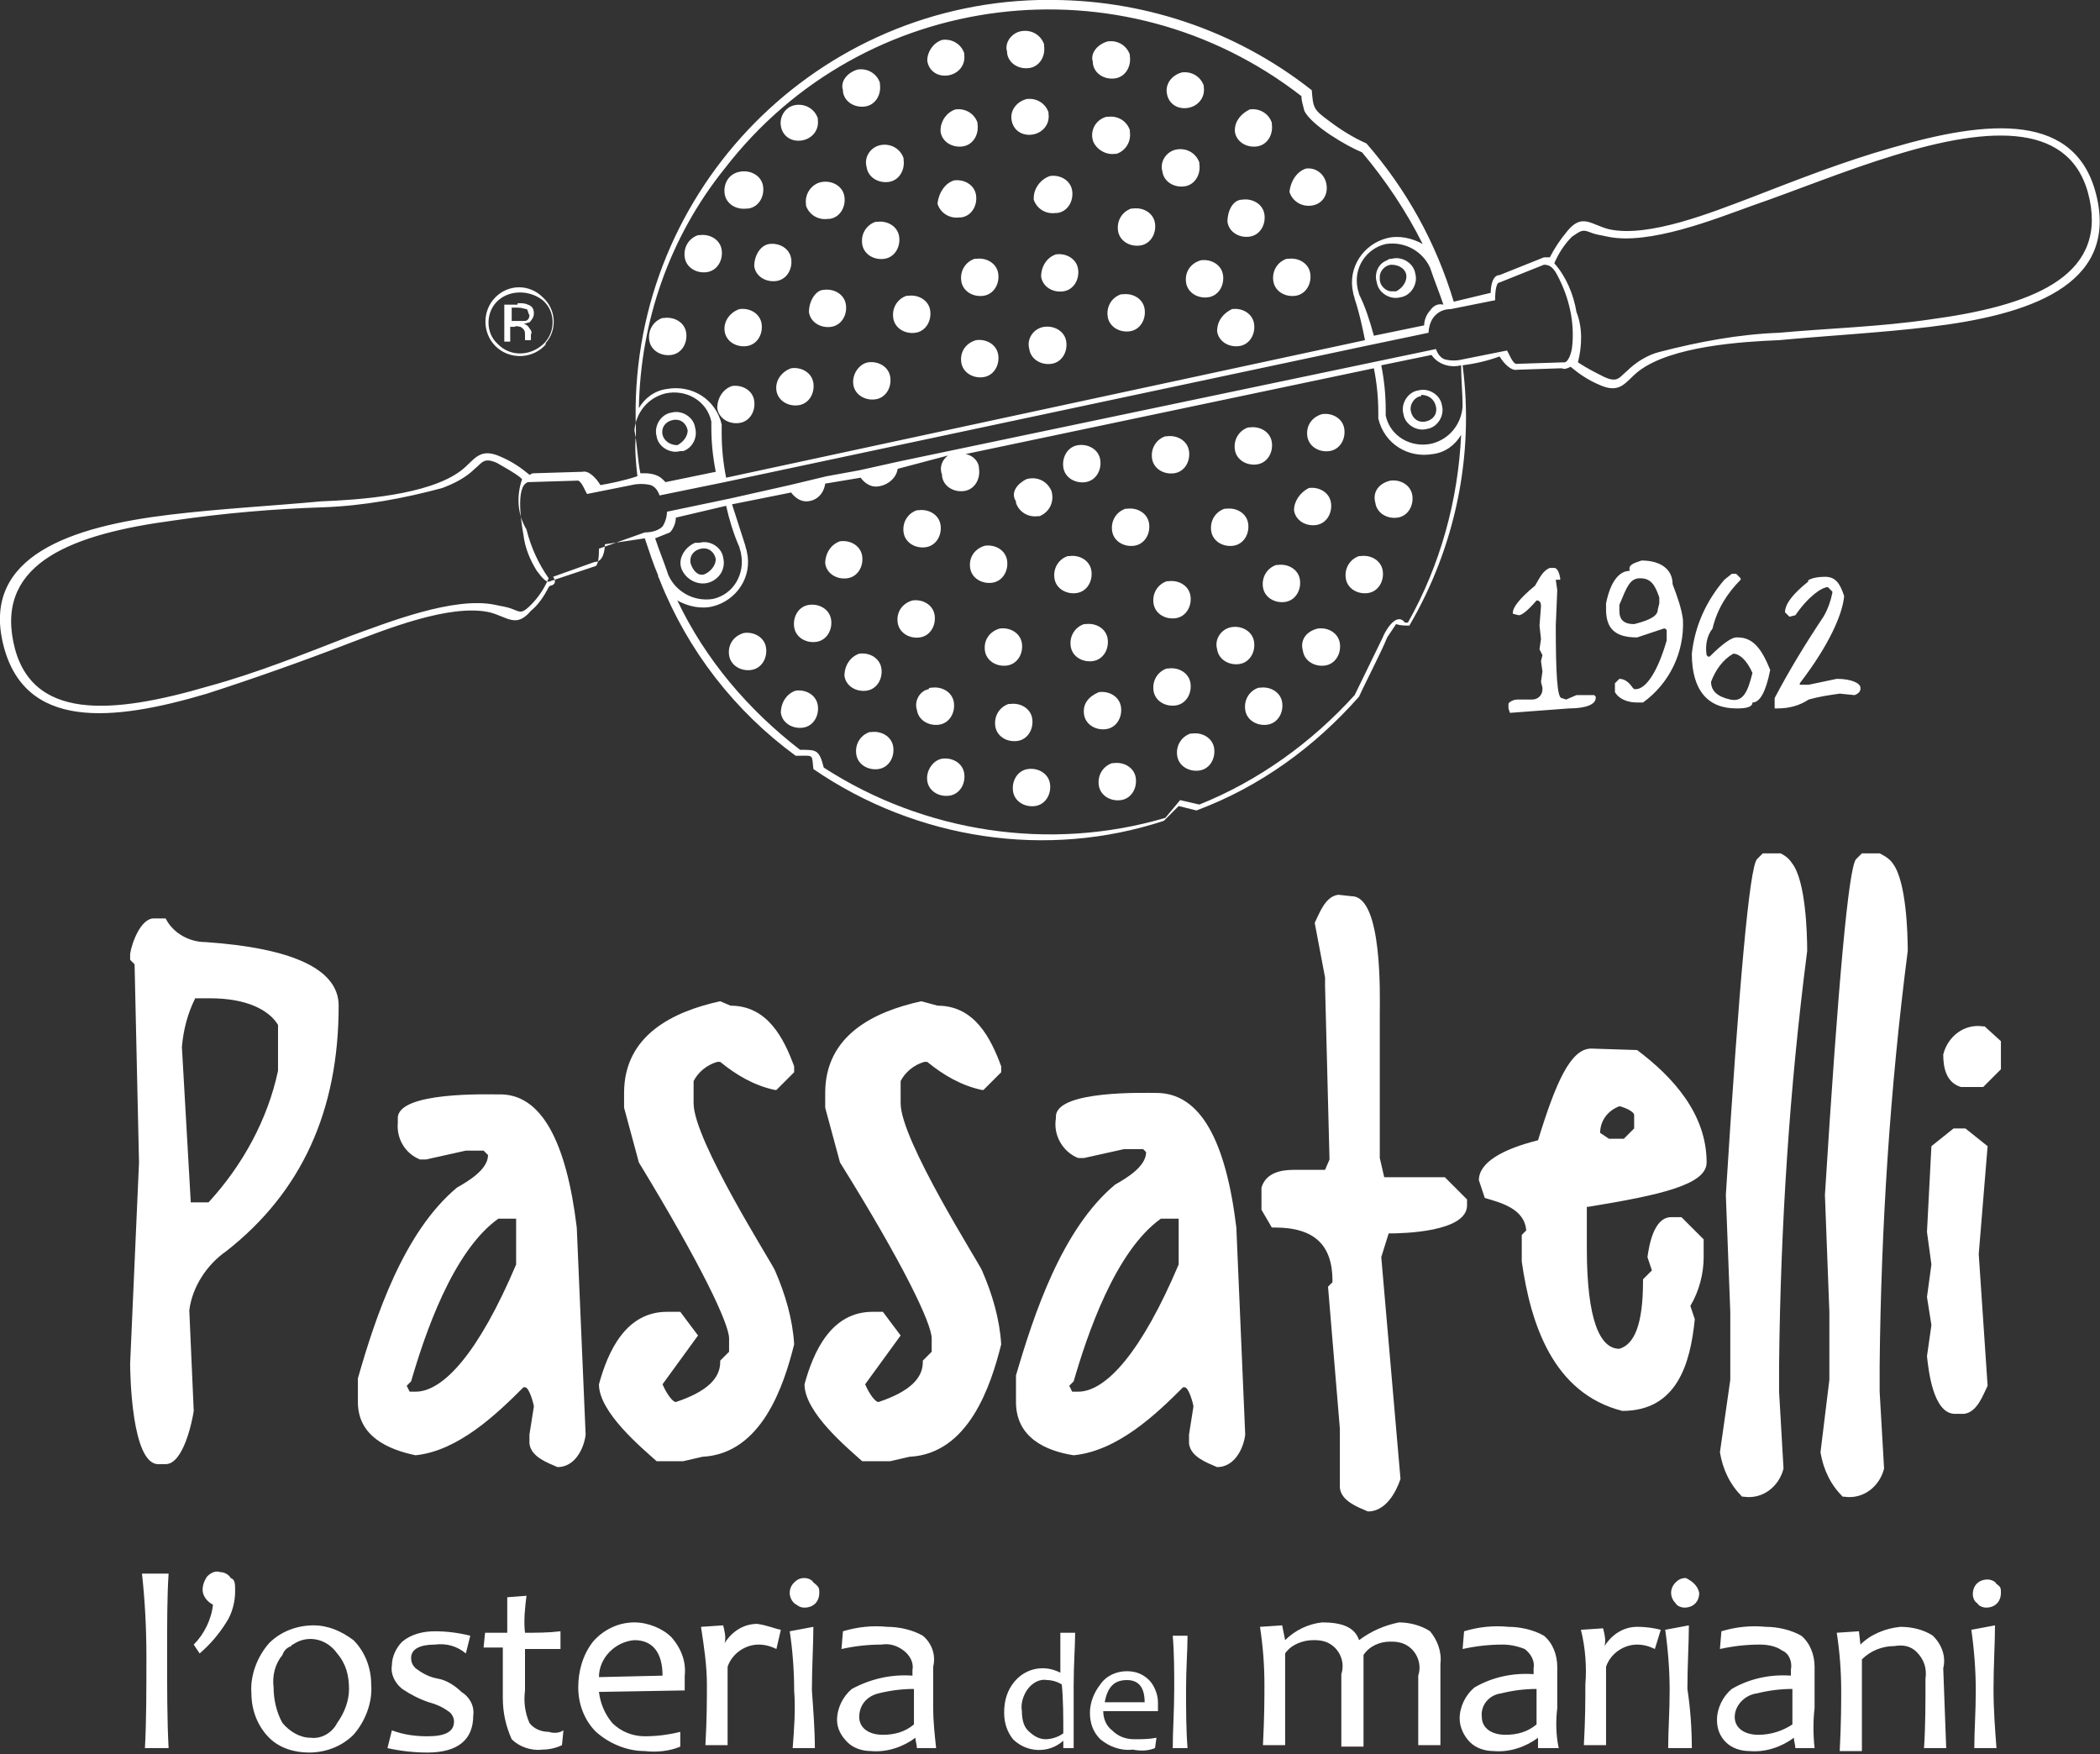 <?xml version="1.0" encoding="utf-8"?>
<!-- Generator: Adobe Illustrator 27.0.0, SVG Export Plug-In . SVG Version: 6.00 Build 0)  -->
<svg version="1.1" id="Group_2116" xmlns="http://www.w3.org/2000/svg" xmlns:xlink="http://www.w3.org/1999/xlink" x="0px" y="0px"
	 viewBox="0 0 142 118.6" style="enable-background:new 0 0 142 118.6;" xml:space="preserve">
<rect x="0" y="0" width="142" height="118.6" fill="#333333" stroke="none"/>
<style type="text/css">
	.st0{fill-rule:evenodd;clip-rule:evenodd;fill:#FFFFFF;}
</style>
<g>
	<g id="Group_2115" transform="translate(0 0)">
		<path id="Path_22945" class="st0" d="M39,83L39.6,97c-0.1,0.9-0.7,2.2-1.9,2.2c-0.7-0.3-1.8-0.7-1.9-1.6V97l0.3-1.9
			c0-0.1-0.3-1.3-0.6-1.3h-0.1c-1.8,1.8-4.4,4.3-7.3,4.6c-1.9-0.4-3.9-1.3-3.9-3.6v-1.6c1.2-4.2,3.1-9.9,6.7-12.9
			c0.7-0.4,2.1-1.2,2.1-2.2l-0.3-0.3h-1.2l-2.7,0.6h-0.4c-1-0.4-1.6-1.4-1.5-2.5v-0.3c0-1.8,6.1-1.6,6.8-1.6
			C36.6,73.9,38.3,77.2,39,83 M27.7,94.1h0.4c1.9,0,4.3-2.7,6.8-8.6v-3.1h-1.2c-3.1,2.2-5,7.9-5.9,11l-0.3,0.3L27.7,94.1z M49.4,68
			c2.5,0,3.6,2.2,4.3,4.1v0.4l-1.2,1.2h-0.1c-1.4-0.3-2.6-1-3.7-1.9h-0.2c-0.7,0.2-1.3,0.7-1.6,1.3v1.5c0,2.5,5.3,10.8,5.5,11.3
			c0.7,1.6,1.2,3.3,1.3,5c-0.7,2.8-2.2,7.4-6.2,7.6l-1.3,0.3h-1.8c-1-0.9-3.9-3.3-3.9-5.2c0.6-2.2,1.8-4.9,4.6-4.9H46l1.2,1.6
			l-2.4,3.3c0.3,0.7,0.7,1.2,0.9,1.2c2.1-0.7,3-1.6,3-2.7V92l0.6-0.6v-0.9c0-1-1.9-5-6.1-11.9l-1-3.7v-1c0-3.9,3.3-5.5,6.5-6.2
			L49.4,68z M63.4,68c2.5,0,3.6,2.2,4.3,4.1v0.4l-1.2,1.2h-0.1c-1.4-0.3-2.6-1-3.7-1.9h-0.2c-0.7,0.2-1.3,0.7-1.6,1.3v1.5
			c0,2.5,5.3,10.8,5.5,11.3c0.7,1.6,1.2,3.3,1.3,5c-0.7,2.8-2.2,7.4-6.2,7.6l-1.3,0.3h-1.9c-1-0.9-3.9-3.3-3.9-5.2
			c0.6-2.2,1.8-4.9,4.6-4.9h0.7l1.2,1.6l-2.4,3.3c0.3,0.7,0.7,1.2,0.9,1.2c2.1-0.7,3-1.6,3-2.7V92l0.6-0.6v-0.9c0-1-1.9-5-6.2-11.9
			l-1-3.7v-1c0-3.9,3.3-5.5,6.5-6.2L63.4,68z M83.6,83L84.2,97c-0.1,0.9-0.7,2.2-1.9,2.2c-0.7-0.3-1.8-0.7-1.9-1.6V97l0.3-1.9
			c0-0.1-0.3-1.3-0.6-1.3h-0.1c-1.8,1.8-4.4,4.3-7.4,4.6c-1.9-0.3-3.9-1.2-3.9-3.6V93c1.2-4.1,3.1-9.9,6.7-12.9
			c0.7-0.4,2.1-1.2,2.1-2.2l-0.2-0.2H76l-2.7,0.6h-0.4c-1-0.4-1.7-1.5-1.5-2.7v-0.1c0-1.8,6.1-1.6,6.8-1.6
			C81.2,73.9,82.9,77.2,83.6,83 M72.5,94.1h0.4c1.9,0,4.3-2.7,6.8-8.6v-3.1h-1.2c-3.1,2.2-5,7.9-5.9,11l-0.3,0.3L72.5,94.1z
			 M91.4,60.6c2.1,0,1.9,6.8,1.9,7.9v9.8l0.3,1.3h4.1l1.5,1.5v0.4c0,1.8-4.3,1.9-5.3,1.9L93.4,85l1.3,15c-0.3,0.9-1,2.2-2.2,2.2
			c-0.7-0.3-1.8-0.7-1.9-1.6v-4L89.8,87l0.3-0.3v-0.1c0-2.4-1.2-3.6-3.9-3.6H86l-0.7-1.2v-1.5c0.3-1,1.3-1.2,2.2-1.2h2.1l0.3-0.7
			l-0.3-11.7v-0.6l-0.7-3.7c0.3-0.6,0.7-1.8,1.6-1.9L91.4,60.6z M110.7,71c2.4,1.8,4.7,4.3,4.7,7.6c0,1.5-3.1,2.2-8,3h-0.1v2.8
			c0,4.9,0.9,6.8,2.2,6.8c1-0.3,1.6-1.6,1.6-4.6v-0.1l0.6-0.6l-0.3-0.9c0.1-0.7,0.4-2.7,1.6-2.7h0.7l1.5,1.5v1.2
			c0,1.1-0.3,2.3-0.9,3.3l0.3,0.9c-0.3,3-1.2,6.2-4.9,6.2c-4.7-1.2-6.2-5.9-6.8-10.1v-1.8l0.3-0.3c-0.1-1.5-1.8-1.9-2.8-2.2
			l-0.4-1.2c0-1.2,1.6-2.1,4-2.7c1.2-3.9,2.2-6.2,3.6-6.2L110.7,71z M108.8,77h1l0.7-0.7v-0.9c0-0.3-0.9-0.6-1-0.6
			c-0.8,0.3-1.3,1-1.3,1.8L108.8,77z M121.2,58.4c0.9,1.2,1,4.7,1,5.9c-1.2,9.3-1.8,18.6-1.9,28v1.8l0.3,5.2
			c-0.3,1.2-1.4,2.1-2.7,1.9h-0.1c-0.8-0.8-1.3-1.8-1.5-3l0.7-4.9v-4.6l-0.3-7.9c0.9-14.4,1.6-22.1,2.1-22.7l0.4-0.4h1.2
			C120.8,57.9,121,58.1,121.2,58.4 M128,58.4c0.9,1.2,1,4.7,1,5.9c-1.2,9.3-1.8,18.6-1.9,28v1.8l0.3,5.2c-0.3,1.2-1.4,2.1-2.7,1.9
			h-0.1c-0.8-0.8-1.3-1.8-1.5-3l0.6-4.9v-4.6l-0.3-7.9c0.9-14.4,1.6-22.1,2.1-22.7l0.4-0.4h1.2C127.5,57.9,127.8,58.1,128,58.4
			 M135.3,70.4v1.9l-1.2,1.2h-1.5c-1-0.3-1.2-1.3-1.2-2.2c0.3-1.2,1.4-2.1,2.7-1.9h0.1L135.3,70.4z M132.9,76.3l1.5,1.2l-0.6,7.3
			l0.6,8.9c-0.3,0.6-0.7,1.8-1.6,1.9h-0.6c-1.5,0-1.8-3-1.9-3.9l0.3-2.1l-0.3-1.9l0.3-2.2l-0.3-2.2l0.3-5.8l1.5-1.2L132.9,76.3z
			 M11.4,118.2H9.8c0.1-1.8,0.1-4,0.1-6.2c0-1.9-0.1-3.8-0.3-5.6h1.8c-0.1,1.5-0.1,3.4-0.1,5.6S11.3,116.3,11.4,118.2 M15.9,107.6
			c0,0.7-0.2,1.5-0.6,2.1c-0.5,0.8-1.1,1.5-1.8,2.1l-0.4-0.6c0.7-0.7,1.2-1.7,1.3-2.7c-0.4-0.2-0.7-0.6-0.7-1c0-0.3,0.1-0.6,0.3-0.9
			c0.3-0.3,0.6-0.4,0.9-0.3c0.3,0,0.6,0.2,0.7,0.4C15.9,106.8,15.9,107.1,15.9,107.6 M25.1,113.9c0.1,1.2-0.4,2.5-1.2,3.4
			c-0.8,0.8-1.9,1.2-3,1.2c-1,0-2-0.3-2.7-1c-0.8-0.8-1.2-1.9-1.2-3c-0.1-1.2,0.4-2.5,1.2-3.4c0.8-0.8,1.9-1.2,3-1.2
			c1,0,1.9,0.4,2.7,1C24.7,111.7,25.1,112.8,25.1,113.9 M23.6,114.2c0-0.9-0.2-1.7-0.8-2.4c-0.7-1-2-1.3-3-0.6c0,0-0.1,0-0.1,0.1
			c-0.3,0.1-0.5,0.3-0.6,0.6c-0.5,0.6-0.7,1.4-0.6,2.2c0,0.8,0.2,1.7,0.6,2.4c0.5,0.6,1.2,1,1.9,1c0.8,0.1,1.5-0.4,1.8-1
			C23.3,115.8,23.6,115,23.6,114.2 M32,116c0,1.6-1,2.5-3.1,2.5c-0.9,0-1.8-0.1-2.7-0.3l0.3-1.2c0.8,0.3,1.6,0.4,2.4,0.4
			c1.2,0,1.8-0.3,1.8-1c0-0.3-0.2-0.6-0.4-0.7c-0.4-0.3-0.9-0.5-1.3-0.6c-0.6-0.2-1.2-0.5-1.8-0.9c-0.5-0.4-0.8-1-0.7-1.6
			c0-0.6,0.3-1.2,0.7-1.6c0.6-0.5,1.4-0.7,2.2-0.7c0.8,0,1.6,0.1,2.4,0.3l-0.3,1.2c-0.6-0.5-1.3-0.7-2.1-0.6c-1,0-1.6,0.3-1.6,0.9
			c0,0.3,0.1,0.5,0.3,0.7c0.4,0.3,0.9,0.6,1.5,0.7c0.6,0.1,1.2,0.5,1.6,0.9C31.7,114.7,32.1,115.3,32,116 M38.1,117l-0.1,1
			c-0.4,0.2-0.9,0.3-1.3,0.3c-0.8,0.1-1.6-0.2-2.1-0.7c-0.4-0.9-0.6-1.8-0.6-2.8v-3.4h-1.3l0.1-1h1.5V108l1.3-0.1
			c-0.1,0.8-0.2,1.7-0.1,2.5c0.8,0,1.6,0,2.4-0.1v1.2h-2.4v2.8c-0.1,0.8,0,1.5,0.3,2.2c0.3,0.4,0.8,0.6,1.3,0.6
			C37.4,117.2,37.8,117.2,38.1,117 M46.3,113.3v1l-5.8,0.1c0.1,0.8,0.4,1.5,0.9,2.1c0.6,0.6,1.4,0.9,2.2,0.9c0.8,0,1.6-0.1,2.4-0.3
			v1c-0.7,0.3-1.6,0.4-2.4,0.3c-1.2,0-2.4-0.5-3.3-1.3c-0.8-0.8-1.2-1.9-1.2-3c0-1.1,0.3-2.2,1-3.1c0.7-0.8,1.7-1.3,2.8-1.3
			c0.9,0,1.9,0.4,2.5,1C46.1,111.5,46.4,112.4,46.3,113.3 M44.8,113.3c0-1.6-0.7-2.4-1.9-2.4c-1.3,0.1-2.4,1.2-2.4,2.5L44.8,113.3z
			 M52.8,110.2l-0.3,1.3c-0.4-0.2-0.8-0.3-1.2-0.3c-0.9,0-1.8,0.6-2.1,1.5v5.3h-1.5c0.1-1.8,0.1-3.1,0.1-4.1c0-1.3-0.2-2.6-0.4-3.9
			l1.5-0.1c0.1,0.4,0.2,0.8,0.1,1.2c0.5-0.8,1.3-1.3,2.2-1.3C51.9,109.9,52.3,110.1,52.8,110.2 M55.1,118.2h-1.5
			c0.1-1.3,0.2-2.6,0.1-3.9c0-1.3-0.1-2.7-0.3-4l1.6-0.3c0,1.2-0.1,2.7-0.1,4.3C55,115.7,55.1,117,55.1,118.2 M55.4,107.7
			c0,0.6-0.4,1-1,1c0,0,0,0,0,0c-0.3,0-0.4-0.1-0.7-0.3c-0.4-0.4-0.4-1,0-1.4c0.2-0.2,0.4-0.3,0.7-0.3c0.2,0,0.5,0.1,0.6,0.3
			C55.4,107.3,55.4,107.4,55.4,107.7 M63.3,118.2H62c0-0.2-0.1-0.5-0.1-0.7c-0.8,0.6-1.9,1-3,0.9c-0.6,0-1.2-0.2-1.6-0.6
			c-0.4-0.4-0.7-0.9-0.7-1.5c0-0.8,0.4-1.6,1-2.1c1.3-0.7,2.7-1,4.1-0.9v-0.4c0.1-0.5-0.2-1-0.6-1.3c-0.4-0.3-0.9-0.5-1.5-0.4
			c-0.9,0-1.8,0.1-2.7,0.3l0.1-1.2c1-0.3,2-0.4,3-0.3c0.8,0,1.7,0.2,2.4,0.6c0.6,0.5,0.9,1.3,0.7,2.1v2.8
			C63.1,116.3,63.2,117.3,63.3,118.2 M61.8,116.6v-2.4c-0.8,0-1.6,0.1-2.4,0.3c-0.8,0.2-1.3,0.8-1.3,1.6c0,0.7,0.6,1.2,1.6,1.2
			C60.5,117.3,61.2,117.1,61.8,116.6 M72.6,118.2h-0.7v-0.5c-1,0.9-2.5,0.8-3.4-0.1c-0.4-0.5-0.6-1.1-0.6-1.8c0-0.8,0.2-1.5,0.7-2.1
			c0.5-0.6,1.2-0.9,1.9-0.9c0.4,0,0.8,0.1,1.2,0.3v-2.7h1c0,0.9-0.1,2.1-0.1,3.6V118.2z M71.9,117.2c0-1.1,0-2.2-0.1-3.3
			c-0.3-0.2-0.7-0.3-1-0.3c-0.5-0.1-1,0.2-1.3,0.6c-0.3,0.4-0.5,1-0.4,1.5c0,0.5,0.1,1,0.4,1.3c0.3,0.3,0.7,0.6,1.2,0.6
			C71,117.6,71.5,117.5,71.9,117.2 M78.3,115.1v0.6h-3.7c0,0.5,0.2,1,0.6,1.3c0.4,0.4,0.9,0.6,1.5,0.6c0.5,0,1,0,1.5-0.1l-0.1,0.7
			c-0.5,0.2-1,0.2-1.5,0.1c-0.8,0.1-1.6-0.2-2.2-0.7c-0.5-0.5-0.7-1.1-0.7-1.8c0-0.7,0.3-1.4,0.7-1.9c0.4-0.6,1.1-0.9,1.8-0.9
			c0.6,0,1.1,0.2,1.5,0.6C78,113.9,78.3,114.5,78.3,115.1 M77.4,115.1c0-1-0.4-1.5-1.2-1.5s-1.3,0.4-1.5,1.5L77.4,115.1z
			 M80.3,118.2h-1c0-1.2,0.1-2.5,0.1-4c0-1.2,0-2.4-0.1-3.6h1c0,1-0.1,2.2-0.1,3.6C80.2,115.6,80.2,116.9,80.3,118.2 M95.9,113.3
			c0.3-0.9-0.2-1.9-1.1-2.2c-0.3-0.1-0.6-0.1-0.8-0.1c-0.7,0-1.4,0.3-1.8,0.9v6.2h-1.5v-4.9c0.3-0.9-0.2-1.9-1.1-2.2
			c-0.3-0.1-0.6-0.1-0.8-0.1c-0.7,0-1.5,0.3-1.9,0.9v6.2h-1.5c0.1-1.9,0.1-3.3,0.1-4.1c0-1.3-0.1-2.6-0.3-3.9l1.5-0.1l0.2,1
			c0.7-0.7,1.6-1.1,2.5-1.2c1.3,0,2.2,0.3,2.5,1.2c0.8-0.6,1.7-1,2.7-1.2c0.7,0,1.5,0.2,2.1,0.6c0.5,0.6,0.8,1.4,0.7,2.2v5.5h-1.5
			V113.3 M105.4,118.2H104v-0.7c-0.8,0.6-1.9,1-3,0.9c-0.6,0-1.2-0.2-1.6-0.6c-0.4-0.4-0.7-1-0.7-1.6c0-0.8,0.4-1.6,1-2.1
			c1.2-0.7,2.6-1,4-0.9v-0.4c0.1-0.5-0.2-1-0.6-1.3c-0.5-0.2-1-0.3-1.5-0.3c-0.9,0-1.8,0.1-2.7,0.3l0.1-1.2c1-0.3,2-0.4,3-0.3
			c0.8,0,1.7,0.2,2.4,0.6c0.6,0.5,0.9,1.3,0.9,2.1v2.8C105.2,116.3,105.2,117.3,105.4,118.2 M103.9,116.6v-2.4
			c-0.8,0-1.6,0.1-2.4,0.3c-0.8,0.1-1.4,0.8-1.3,1.6c0,0.7,0.6,1.2,1.6,1.2C102.6,117.3,103.3,117.1,103.9,116.6 M112.3,110.2
			l-0.4,1.3c-0.4-0.2-0.8-0.3-1.2-0.3c-0.9,0-1.8,0.6-2.1,1.5v5.3h-1.5c0.1-1.8,0.1-3.1,0.1-4.1c0.1-1.2,0-2.5-0.3-3.7l1.5-0.1
			c0.1,0.4,0.2,0.8,0.1,1.2c0.5-0.8,1.3-1.3,2.2-1.3C111.4,110,111.9,110.1,112.3,110.2 M114.4,118.2h-1.6c0-1.2,0.1-2.4,0.1-3.9
			c0-1.3-0.1-2.7-0.3-4.1l1.6-0.3c0,1.2-0.1,2.7-0.1,4.3C114.3,115.5,114.4,116.9,114.4,118.2 M114.9,107.7c0,0.6-0.4,1-1,1
			c0,0,0,0,0,0c-0.2,0-0.5-0.1-0.6-0.3c-0.4-0.4-0.4-1,0-1.4c0.2-0.2,0.4-0.3,0.7-0.3C114.4,106.9,114.8,107.2,114.9,107.7
			 M122.7,118.2h-1.3c0-0.2-0.1-0.5-0.1-0.7c-0.8,0.6-1.9,1-3,0.9c-0.6,0-1.2-0.2-1.6-0.6c-0.4-0.4-0.6-0.9-0.6-1.5
			c0-0.8,0.4-1.6,1-2.1c1.2-0.7,2.6-1,4-0.9v-0.4c0.1-0.5-0.1-1.1-0.6-1.3c-0.4-0.3-1-0.4-1.5-0.4c-0.9,0-1.8,0.1-2.7,0.3l0.1-1.2
			c1-0.3,2-0.4,3-0.3c0.8,0,1.7,0.2,2.4,0.6c0.6,0.5,0.9,1.3,0.9,2.1v2.8C122.6,116.3,122.6,117.3,122.7,118.2 M121.2,116.6v-2.4
			c-0.8,0-1.6,0.1-2.4,0.3c-0.8,0.1-1.5,0.8-1.5,1.6c0,0.7,0.6,1.2,1.6,1.2C119.8,117.3,120.6,117,121.2,116.6 M131.6,118.2h-1.5
			c0.1-1.5,0.1-3.1,0.1-4.7c0.1-0.7-0.1-1.3-0.6-1.8c-0.4-0.4-0.9-0.5-1.5-0.4c-0.8,0-1.6,0.3-2.2,0.9v6.2h-1.5
			c0.1-1.9,0.1-3.3,0.1-4.1c0-1.3-0.1-2.6-0.3-3.9l1.5-0.1l0.1,0.9c0.7-0.7,1.7-1.1,2.7-1.2c0.8,0,1.6,0.2,2.2,0.6
			c0.6,0.6,0.9,1.4,0.7,2.2L131.6,118.2L131.6,118.2z M135,118.2h-1.5c0-1.2,0.1-2.4,0.1-3.9c0-1.3-0.1-2.7-0.3-4.1l1.6-0.3
			c0,1.2-0.1,2.7-0.1,4.3C134.8,115.6,134.9,116.9,135,118.2 M135.3,107.7c0,0.6-0.4,1-1,1c0,0,0,0,0,0c-0.2,0-0.5-0.1-0.6-0.3
			c-0.2-0.1-0.3-0.4-0.3-0.6c0-0.6,0.4-1,1-1c0,0,0,0,0,0c0.2,0,0.5,0.1,0.6,0.3C135.3,107.3,135.3,107.4,135.3,107.7 M11.2,62.1
			c0.5,1,1.6,1.6,2.7,1.6c5.8,0.4,9,1.8,9,4.3c0,7.1-2.5,12.6-7.6,16.6c-1.3,0.9-2.3,2.4-2.5,4l0.3,6.8c-0.1,0.7-0.7,3.6-1.9,3.6
			h-0.5c-1.8,0-1.9-6.1-1.9-6.8l0.6-13.6L9.1,65.2l-0.3-0.3v-0.4c0.1-0.7,0.7-2.4,1.6-2.4L11.2,62.1z M12.9,81.3h1.2
			c2.3-2.5,4-5.6,4.7-8.9v-3.1c-0.6-1-2.1-1.8-4.6-1.8h-1c-0.5,1-0.8,2.1-0.9,3.3L12.9,81.3z"/>
		<path id="Path_22946" class="st0" d="M47.7,38.8c0.4-0.2,0.7-0.6,0.7-1c-0.1-0.5-0.5-0.8-1-0.7c-0.5,0.1-0.8,0.5-0.7,1
			C46.9,38.7,47.3,39,47.7,38.8 M46,30.5c-0.7,0.2-1.5-0.3-1.6-1c-0.2-0.7,0.3-1.5,1-1.6c0.7-0.2,1.5,0.3,1.6,1c0,0,0,0,0,0
			c0.2,0.7-0.2,1.4-0.8,1.6C46.1,30.5,46,30.5,46,30.5 M45.8,30.1c0.4-0.2,0.7-0.6,0.7-1c-0.1-0.5-0.5-0.8-1-0.7
			c-0.5,0.1-0.8,0.5-0.7,1l0,0C44.9,29.8,45.3,30.1,45.8,30.1 M94.1,17.5c0.7-0.2,1.5,0.3,1.6,1c0.2,0.7-0.3,1.5-1,1.6
			c-0.7,0.2-1.5-0.3-1.6-1c-0.2-0.6,0.1-1.3,0.7-1.5C93.9,17.5,94,17.5,94.1,17.5 M94.1,17.9c-0.4,0-0.8,0.4-0.8,0.8
			c0,0.1,0,0.1,0,0.2c0,0.4,0.4,0.8,0.8,0.8c0.1,0,0.1,0,0.2,0h0.1c0.4-0.2,0.7-0.6,0.7-1C95.1,18.2,94.6,17.9,94.1,17.9 M83.3,20.9
			c0.7-0.1,1.4,0.3,1.5,1c0.1,0.7-0.3,1.4-1,1.5c-0.7,0.1-1.4-0.3-1.5-1c0,0,0,0,0,0C82.3,21.7,82.7,21.2,83.3,20.9 M76.6,14.1
			c0.7-0.1,1.4,0.3,1.5,1c0.1,0.7-0.3,1.4-1,1.5c-0.7,0.1-1.4-0.3-1.5-1c0,0,0,0,0,0c-0.1-0.7,0.3-1.3,0.9-1.5
			C76.6,14.1,76.6,14.1,76.6,14.1 M69.4,6.7c0.7-0.1,1.3,0.3,1.5,0.9c0,0,0,0.1,0,0.1c0.1,0.7-0.4,1.3-1.1,1.4
			c-0.7,0.1-1.3-0.3-1.4-1C68.3,7.5,68.7,6.9,69.4,6.7 M64.5,12.2c0.7-0.1,1.4,0.3,1.5,1c0.1,0.7-0.3,1.4-1,1.5c0,0-0.1,0-0.1,0
			c-0.7,0.1-1.3-0.3-1.5-0.9c0,0,0-0.1,0-0.1C63.5,13,63.9,12.4,64.5,12.2 M71,11.9c0.7-0.1,1.4,0.3,1.5,1c0.1,0.7-0.3,1.4-1,1.5
			c0,0-0.1,0-0.1,0c-0.7,0.1-1.3-0.3-1.5-0.9c0,0,0-0.1,0-0.1C69.9,12.7,70.4,12.1,71,11.9 M74.9,7.9c0.7-0.1,1.3,0.3,1.5,0.9
			c0,0,0,0.1,0,0.1c0.1,0.7-0.3,1.3-0.9,1.5c0,0-0.1,0-0.1,0c-0.6,0.1-1.3-0.3-1.5-0.9c-0.2-0.7,0.2-1.4,0.9-1.6
			C74.8,7.9,74.8,7.9,74.9,7.9L74.9,7.9 M79.6,10.1c0.7-0.1,1.3,0.3,1.5,0.9c0,0,0,0.1,0,0.1c0.1,0.7-0.3,1.4-1,1.5
			c-0.7,0.1-1.4-0.3-1.5-1C78.4,10.9,78.9,10.2,79.6,10.1C79.6,10.1,79.6,10.1,79.6,10.1 M84,13.5c0.7-0.1,1.4,0.3,1.5,1
			c0.1,0.7-0.3,1.4-1,1.5c-0.7,0.1-1.4-0.3-1.5-1C83,14.2,83.4,13.5,84,13.5 M88.3,11.4c0.7-0.1,1.3,0.4,1.4,1.1
			c0.1,0.7-0.3,1.3-1,1.4c-0.7,0.1-1.3-0.3-1.5-0.9c0,0,0-0.1,0-0.1C87.3,12.2,87.7,11.6,88.3,11.4 M84.5,7.4
			c0.7-0.1,1.3,0.3,1.5,0.9c0,0,0,0.1,0,0.1c0.1,0.7-0.3,1.4-1,1.5c-0.7,0.1-1.4-0.3-1.5-1c0,0,0-0.1,0-0.1
			C83.5,8.2,83.9,7.7,84.5,7.4 M79.9,4.9c0.7-0.1,1.3,0.3,1.5,0.9c0,0,0,0.1,0,0.1c0.1,0.7-0.4,1.3-1.1,1.4c-0.7,0.1-1.3-0.3-1.4-1
			C78.8,5.7,79.2,5.1,79.9,4.9 M74.9,2.8c0.7-0.1,1.3,0.3,1.5,0.9c0,0,0,0.1,0,0.1c0.1,0.7-0.3,1.4-1,1.5c-0.7,0.1-1.4-0.3-1.5-1
			c0,0,0-0.1,0-0.1C73.7,3.6,74.2,3,74.9,2.8 M69.1,2.1c0.7-0.1,1.3,0.3,1.5,0.9c0,0,0,0.1,0,0.1c0.1,0.7-0.3,1.4-1,1.5
			c-0.7,0.1-1.4-0.3-1.5-1c0,0,0-0.1,0-0.1C67.9,2.9,68.4,2.2,69.1,2.1 M63.7,2.7c0.7-0.1,1.3,0.3,1.5,0.9c0,0,0,0.1,0,0.1
			c0.1,0.7-0.4,1.3-1.1,1.4c-0.7,0.1-1.3-0.3-1.4-1C62.7,3.5,63.1,2.9,63.7,2.7 M58,4.7c0.7-0.1,1.3,0.3,1.5,0.9c0,0,0,0.1,0,0.1
			c0.1,0.7-0.3,1.4-1,1.5c-0.7,0.1-1.4-0.3-1.5-1c0,0,0-0.1,0-0.1C56.8,5.5,57.3,4.9,58,4.7 M64.6,7.4c0.7-0.1,1.3,0.3,1.5,0.9
			c0,0,0,0.1,0,0.1c0.1,0.7-0.3,1.4-1,1.5c-0.7,0.1-1.4-0.3-1.5-1c0,0,0-0.1,0-0.1C63.6,8.2,64,7.6,64.6,7.4 M59.6,9.8
			c0.7-0.1,1.3,0.3,1.5,0.9c0,0,0,0.1,0,0.1c0.1,0.7-0.3,1.4-1,1.5c-0.7,0.1-1.4-0.3-1.5-1C58.4,10.6,58.9,9.9,59.6,9.8
			C59.6,9.8,59.6,9.8,59.6,9.8 M53.8,7.1C54.5,7,55.1,7.4,55.3,8c0,0,0,0.1,0,0.1c0.1,0.7-0.4,1.3-1.1,1.4c-0.7,0.1-1.3-0.3-1.4-1
			C52.7,7.9,53.1,7.2,53.8,7.1 M55.6,12.3c0.7-0.1,1.4,0.3,1.5,1c0.1,0.7-0.3,1.4-1,1.5c0,0-0.1,0-0.1,0c-0.7,0.1-1.3-0.3-1.5-0.9
			c0,0,0-0.1,0-0.1C54.4,13.1,54.9,12.4,55.6,12.3 M71.4,17.2c0.7-0.1,1.4,0.3,1.5,1c0.1,0.7-0.3,1.4-1,1.5c-0.7,0.1-1.4-0.3-1.5-1
			c0,0,0,0,0,0C70.4,18,70.8,17.4,71.4,17.2 M66,17.5c0.7-0.1,1.4,0.3,1.5,1c0.1,0.7-0.3,1.4-1,1.5c-0.7,0.1-1.4-0.3-1.5-1
			c0,0,0,0,0,0c-0.1-0.7,0.3-1.3,0.9-1.5C65.9,17.5,65.9,17.5,66,17.5 M61.4,20c0.7-0.1,1.4,0.3,1.5,1c0.1,0.7-0.3,1.4-1,1.5
			c-0.7,0.1-1.4-0.3-1.5-1c0,0,0,0,0,0c-0.1-0.7,0.3-1.3,0.9-1.5C61.3,20,61.3,20,61.4,20 M59.3,15c0.7-0.1,1.4,0.3,1.5,1
			c0.1,0.7-0.3,1.4-1,1.5c-0.7,0.1-1.4-0.3-1.5-1c0,0,0,0,0,0c-0.1-0.7,0.3-1.3,0.9-1.5C59.2,15,59.3,15,59.3,15L59.3,15 M55.7,19.6
			c0.7-0.1,1.4,0.3,1.5,1c0.1,0.7-0.3,1.4-1,1.5c-0.7,0.1-1.4-0.3-1.5-1c0,0,0,0,0,0C54.7,20.3,55.2,19.6,55.7,19.6L55.7,19.6
			 M50.1,11.6c0.7-0.1,1.4,0.3,1.5,1c0.1,0.7-0.3,1.4-1,1.5c0,0-0.1,0-0.1,0c-0.7,0.1-1.4-0.3-1.5-1C48.9,12.4,49.3,11.7,50.1,11.6
			C50.1,11.6,50.1,11.6,50.1,11.6 M52,16.5c0.7-0.1,1.4,0.3,1.5,1s-0.3,1.4-1,1.5c-0.7,0.1-1.4-0.3-1.5-1C51,17.3,51.4,16.6,52,16.5
			 M47.3,15.9c0.7-0.1,1.4,0.3,1.5,1c0.1,0.7-0.3,1.4-1,1.5c-0.7,0.1-1.4-0.3-1.5-1c0,0,0,0,0,0c-0.1-0.7,0.3-1.3,0.9-1.5
			C47.2,15.9,47.3,15.9,47.3,15.9 M44.9,21.5c0.7-0.1,1.4,0.3,1.5,1c0.1,0.7-0.3,1.4-1,1.5c-0.7,0.1-1.4-0.3-1.5-1c0,0,0,0,0,0
			c-0.1-0.7,0.3-1.3,0.9-1.5C44.9,21.5,44.9,21.5,44.9,21.5 M50,20.9c0.7-0.1,1.4,0.3,1.5,1c0.1,0.7-0.3,1.4-1,1.5
			c-0.7,0.1-1.4-0.3-1.5-1c0,0,0,0,0,0C48.9,21.7,49.4,21.1,50,20.9 M49.5,26.1c0.7-0.1,1.4,0.3,1.5,1c0.1,0.7-0.3,1.4-1,1.5
			c-0.7,0.1-1.4-0.3-1.5-1c0,0,0,0,0,0C48.5,26.9,48.9,26.3,49.5,26.1 M53.5,24.9c0.7-0.1,1.4,0.3,1.5,1c0.1,0.7-0.3,1.4-1,1.5
			c-0.7,0.1-1.4-0.3-1.5-1c0,0,0,0,0,0C52.4,25.7,52.9,25.1,53.5,24.9 M58.7,24.5c0.7-0.1,1.4,0.3,1.5,1c0.1,0.7-0.3,1.4-1,1.5
			c-0.7,0.1-1.4-0.3-1.5-1c0,0,0,0,0,0C57.6,25.3,58.1,24.6,58.7,24.5 M66,23c0.7-0.1,1.4,0.3,1.5,1c0.1,0.7-0.3,1.4-1,1.5
			c-0.7,0.1-1.4-0.3-1.5-1c0,0,0,0,0,0C64.9,23.8,65.3,23.2,66,23 M70.6,22.1c0.7-0.1,1.4,0.3,1.5,1c0.1,0.7-0.3,1.4-1,1.5
			c-0.7,0.1-1.4-0.3-1.5-1c0,0,0,0,0,0C69.4,22.9,69.9,22.2,70.6,22.1 M75.9,19.9c0.7-0.1,1.4,0.3,1.5,1c0.1,0.7-0.3,1.4-1,1.5
			c-0.7,0.1-1.4-0.3-1.5-1c0,0,0,0,0,0c-0.1-0.7,0.3-1.3,0.9-1.5C75.8,19.9,75.8,19.9,75.9,19.9 M81.2,17.6c0.7-0.1,1.4,0.3,1.5,1
			c0.1,0.7-0.3,1.4-1,1.5c-0.7,0.1-1.4-0.3-1.5-1c0,0,0,0,0,0C80.1,18.4,80.5,17.8,81.2,17.6 M87.1,17.5c0.7-0.1,1.4,0.3,1.5,1
			c0.1,0.7-0.3,1.4-1,1.5c-0.7,0.1-1.4-0.3-1.5-1c0,0,0,0,0,0c-0.1-0.7,0.3-1.3,0.9-1.5C87.1,17.5,87.1,17.5,87.1,17.5 M53.8,46.7
			c0.7-0.1,1.4,0.3,1.5,1c0.1,0.7-0.3,1.4-1,1.5c-0.7,0.1-1.4-0.3-1.5-1c0,0,0,0,0,0C52.8,47.5,53.2,46.9,53.8,46.7 M50.3,42.8
			c0.7-0.1,1.4,0.3,1.5,1c0.1,0.7-0.3,1.4-1,1.5c-0.7,0.1-1.4-0.3-1.5-1c0,0,0,0,0,0C49.2,43.6,49.6,43,50.3,42.8 M54.7,40.9
			c0.7-0.1,1.4,0.3,1.5,1c0.1,0.7-0.3,1.4-1,1.5c-0.7,0.1-1.4-0.3-1.5-1c0,0,0,0,0,0C53.6,41.7,54,41,54.7,40.9 M56.8,36.6
			c0.7-0.1,1.4,0.3,1.5,1c0.1,0.7-0.3,1.4-1,1.5c-0.7,0.1-1.4-0.3-1.5-1c0,0,0,0,0,0C55.8,37.4,56.2,36.8,56.8,36.6 M58.1,44.2
			c0.7-0.1,1.4,0.3,1.5,1c0.1,0.7-0.3,1.4-1,1.5c-0.7,0.1-1.4-0.3-1.5-1c0,0,0,0,0,0C57.1,45,57.5,44.4,58.1,44.2 M58.9,49.5
			c0.7-0.1,1.4,0.3,1.5,1c0.1,0.7-0.3,1.4-1,1.5c-0.7,0.1-1.4-0.3-1.5-1c0,0,0,0,0,0c-0.1-0.7,0.3-1.3,0.9-1.5
			C58.8,49.5,58.8,49.5,58.9,49.5 M63.7,51.3c0.7-0.1,1.4,0.3,1.5,1c0.1,0.7-0.3,1.4-1,1.5c-0.7,0.1-1.4-0.3-1.5-1
			C62.6,52.1,63.1,51.4,63.7,51.3 M63,46.5c0.7-0.1,1.4,0.3,1.5,1c0.1,0.7-0.3,1.4-1,1.5c-0.7,0.1-1.4-0.3-1.5-1c0,0,0,0,0,0
			c-0.2-0.6,0.2-1.3,0.8-1.4C62.8,46.5,62.9,46.5,63,46.5 M61.7,40.6c0.7-0.1,1.4,0.3,1.5,1c0.1,0.7-0.3,1.4-1,1.5
			c-0.7,0.1-1.4-0.3-1.5-1c0,0,0,0,0,0C60.6,41.4,61,40.8,61.7,40.6 M62.1,34.5c0.7-0.1,1.4,0.3,1.5,1c0.1,0.7-0.3,1.4-1,1.5
			c-0.7,0.1-1.4-0.3-1.5-1c0,0,0,0,0,0c-0.1-0.7,0.3-1.3,0.9-1.5C62,34.5,62.1,34.5,62.1,34.5 M69.5,52c0.7-0.1,1.4,0.3,1.5,1
			c0.1,0.7-0.3,1.4-1,1.5c-0.7,0.1-1.4-0.3-1.5-1c0,0,0,0,0,0C68.4,52.8,68.8,52.1,69.5,52 M68.3,47.6c0.7-0.1,1.4,0.3,1.5,1
			c0.1,0.7-0.3,1.4-1,1.5c-0.7,0.1-1.4-0.3-1.5-1c0,0,0,0,0,0c-0.1-0.7,0.3-1.3,0.9-1.5C68.3,47.6,68.3,47.6,68.3,47.6 M67.6,42.5
			c0.7-0.1,1.4,0.3,1.5,1c0.1,0.7-0.3,1.4-1,1.5c-0.7,0.1-1.4-0.3-1.5-1c0,0,0,0,0,0C66.5,43.3,66.9,42.7,67.6,42.5 M66.6,36.9
			c0.7-0.1,1.4,0.3,1.5,1c0.1,0.7-0.3,1.4-1,1.5c-0.7,0.1-1.4-0.3-1.5-1c0,0,0,0,0,0C65.5,37.7,65.9,37.1,66.6,36.9 M69.4,32.4
			c0.7-0.2,1.4,0.1,1.7,0.8c0.2,0.7-0.1,1.4-0.8,1.7c0,0-0.1,0-0.1,0c-0.7,0.1-1.3-0.3-1.5-0.9c0,0,0-0.1,0-0.1
			C68.3,33.3,68.8,32.7,69.4,32.4 M72.9,30.1c0.7-0.1,1.4,0.3,1.5,1c0.1,0.7-0.3,1.4-1,1.5c-0.7,0.1-1.4-0.3-1.5-1c0,0,0,0,0,0
			C71.8,30.9,72.2,30.2,72.9,30.1 M78.9,29.5c0.7-0.1,1.4,0.3,1.5,1c0.1,0.7-0.3,1.4-1,1.5c-0.7,0.1-1.4-0.3-1.5-1c0,0,0,0,0,0
			c-0.1-0.7,0.3-1.3,0.9-1.5C78.8,29.5,78.8,29.5,78.9,29.5 M76.2,34.4c0.7-0.1,1.4,0.3,1.5,1c0.1,0.7-0.3,1.4-1,1.5
			c-0.7,0.1-1.4-0.3-1.5-1c0,0,0,0,0,0c-0.1-0.7,0.3-1.3,0.9-1.5C76.1,34.4,76.1,34.4,76.2,34.4 M79,39.3c0.7-0.1,1.4,0.3,1.5,1
			c0.1,0.7-0.3,1.4-1,1.5c-0.7,0.1-1.4-0.3-1.5-1c0,0,0,0,0,0c-0.1-0.7,0.3-1.3,0.9-1.5C78.9,39.3,79,39.3,79,39.3 M82.9,34.4
			c0.7-0.1,1.4,0.3,1.5,1c0.1,0.7-0.3,1.4-1,1.5c-0.7,0.1-1.4-0.3-1.5-1c0,0,0,0,0,0c-0.1-0.7,0.3-1.3,0.9-1.5
			C82.8,34.4,82.8,34.4,82.9,34.4L82.9,34.4 M84.5,28.9c0.7-0.1,1.4,0.3,1.5,1c0.1,0.7-0.3,1.4-1,1.5c-0.7,0.1-1.4-0.3-1.5-1
			c0,0,0,0,0,0c-0.1-0.7,0.3-1.3,0.9-1.5C84.4,28.9,84.4,28.9,84.5,28.9 M89.4,28c0.7-0.1,1.4,0.3,1.5,1c0.1,0.7-0.3,1.4-1,1.5
			c-0.7,0.1-1.4-0.3-1.5-1c0,0,0,0,0,0C88.3,28.8,88.7,28.2,89.4,28 M88.5,33c0.7-0.1,1.4,0.3,1.5,1c0.1,0.7-0.3,1.4-1,1.5
			c-0.7,0.1-1.4-0.3-1.5-1c0,0,0,0,0,0C87.5,33.9,87.9,33.3,88.5,33 M86.4,38.2c0.7-0.1,1.4,0.3,1.5,1c0.1,0.7-0.3,1.4-1,1.5
			c-0.7,0.1-1.4-0.3-1.5-1c0,0,0,0,0,0c-0.1-0.7,0.3-1.3,0.9-1.5C86.3,38.2,86.4,38.2,86.4,38.2 M83.3,42.4c0.7-0.1,1.4,0.3,1.5,1
			c0.1,0.7-0.3,1.4-1,1.5c-0.7,0.1-1.4-0.3-1.5-1c0,0,0,0,0,0C82.1,43.2,82.6,42.5,83.3,42.4 M79,45.2c0.7-0.1,1.4,0.3,1.5,1
			c0.1,0.7-0.3,1.4-1,1.5c-0.7,0.1-1.4-0.3-1.5-1c0,0,0,0,0,0c-0.1-0.7,0.3-1.3,0.9-1.5C78.9,45.2,79,45.2,79,45.2 M94,32.5
			c0.7-0.1,1.4,0.3,1.5,1c0.1,0.7-0.3,1.4-1,1.5c-0.7,0.1-1.4-0.3-1.5-1c0,0,0,0,0,0C92.8,33.3,93.2,32.7,94,32.5 M92,37.6
			c0.7-0.1,1.4,0.3,1.5,1c0.1,0.7-0.3,1.4-1,1.5c-0.7,0.1-1.4-0.3-1.5-1c0,0,0,0,0,0c-0.1-0.7,0.3-1.3,0.9-1.5
			C92,37.6,92,37.6,92,37.6 M89.1,42.5c0.7-0.1,1.4,0.3,1.5,1c0.1,0.7-0.3,1.4-1,1.5s-1.4-0.3-1.5-1c0,0,0,0,0,0
			C87.9,43.3,88.3,42.7,89.1,42.5C89,42.5,89.1,42.5,89.1,42.5 M85.2,46.5c0.7-0.1,1.4,0.3,1.5,1c0.1,0.7-0.3,1.4-1,1.5
			s-1.4-0.3-1.5-1c0,0,0,0,0,0c-0.1-0.7,0.3-1.3,0.9-1.5C85.1,46.5,85.2,46.5,85.2,46.5 M80.6,49.6c0.7-0.1,1.4,0.3,1.5,1
			c0.1,0.7-0.3,1.4-1,1.5c-0.7,0.1-1.4-0.3-1.5-1c0,0,0,0,0,0c-0.1-0.7,0.3-1.3,0.9-1.5C80.6,49.6,80.6,49.6,80.6,49.6 M72.3,37.6
			c0.7-0.1,1.4,0.3,1.5,1c0.1,0.7-0.3,1.4-1,1.5s-1.4-0.3-1.5-1c0,0,0,0,0,0c-0.1-0.7,0.3-1.3,0.9-1.5
			C72.3,37.6,72.3,37.6,72.3,37.6 M73.4,42.2c0.7-0.1,1.4,0.3,1.5,1c0.1,0.7-0.3,1.4-1,1.5c-0.7,0.1-1.4-0.3-1.5-1c0,0,0,0,0,0
			c-0.1-0.7,0.3-1.3,0.9-1.5C73.3,42.2,73.3,42.2,73.4,42.2 M74.3,46.8c0.7-0.1,1.4,0.3,1.5,1c0.1,0.7-0.3,1.4-1,1.5
			c-0.7,0.1-1.4-0.3-1.5-1C73.2,47.6,73.6,47.1,74.3,46.8 M75.3,51.6c0.7-0.1,1.4,0.3,1.5,1c0.1,0.7-0.3,1.4-1,1.5
			c-0.7,0.1-1.4-0.3-1.5-1c0,0,0,0,0,0c-0.1-0.7,0.3-1.3,0.9-1.5C75.2,51.6,75.3,51.6,75.3,51.6 M95.9,26.4c0.7-0.2,1.5,0.3,1.6,1
			c0.2,0.7-0.3,1.5-1,1.6c-0.7,0.2-1.5-0.3-1.6-1C94.7,27.3,95.2,26.5,95.9,26.4C95.9,26.4,95.9,26.4,95.9,26.4 M96,26.8
			c-0.4,0.1-0.7,0.6-0.6,1c0,0,0,0,0,0c0.1,0.5,0.5,0.8,1,0.7s0.8-0.5,0.7-1c-0.1-0.5-0.5-0.8-1-0.8C96.1,26.8,96.1,26.8,96,26.8
			 M44.3,36.4c0.3,0.9,0.6,1.6,0.9,2.5c0.5,1.1,1.7,1.8,3,1.6c1.4-0.3,2.2-1.7,1.9-3.1c0-0.1-0.1-0.3-0.1-0.4
			c-0.4-0.9-0.7-1.9-0.9-2.8L45.7,35c0,0.4-0.2,0.8-0.4,1L44.3,36.4 M35.3,32.4l-0.1-0.1c-0.5-0.4-1.1-0.7-1.6-1
			c-0.9-0.4-1,0-1.5,0.4c-0.6,0.6-1.4,1-2.2,1.3c-2.6,0.7-5.3,1.2-8,1.3c-3.3,0.1-6.8,0.4-10.2,0.9c-6.7,0.9-11.9,2.8-10.8,8.2
			s6.7,4.9,13.2,3c3.3-0.9,6.5-2.2,9.6-3.4c2.5-0.9,7-2.7,9.8-2.1c0.4,0.1,0.7,0.1,1.2,0.3s0.6,0.3,1.2-0.3c0.5-0.5,0.9-1.1,1.2-1.8
			c-0.7-1-1.2-2.1-1.5-3.3C35,34.8,34.9,33.6,35.3,32.4 M37.2,39.6l-0.1,0.1c-0.3,0.6-0.7,1.2-1.2,1.6c-1,1.2-1.6,0.4-2.8,0.1
			c-2.7-0.6-7.1,1.2-9.5,2.1c-3.1,1.2-6.5,2.4-9.6,3.4c-6.4,1.9-12.4,2.5-13.8-3.4s4.6-7.9,11.3-8.7c3.3-0.4,7-0.6,10.2-0.9
			c2.5-0.1,7.3-0.4,9.5-2.1c0.9-0.7,1.2-1.6,2.7-0.9c0.7,0.3,1.3,0.7,1.9,1.2c0.1,0,0.1-0.1,0.3-0.1l3.3-0.1
			c0.4-0.1,0.9,0.4,1.2,0.9c0.6-0.1,1.6-0.3,2.5-0.6c-0.1-0.9-0.2-1.9-0.1-2.8v-0.4C42.4,13.4,54.7,0.4,70.2,0c0.1,0,0.3,0,0.4,0
			c6.5-0.1,12.9,2,18.1,6.1c0.1,1.2,0.1,1.3,1.2,2.1c0.8,0.6,1.6,1.1,2.5,1.5c2.7,3.1,4.7,6.7,5.9,10.7l2.5-0.6
			c0-0.4,0.1-1.2,0.6-1.2l3-1.2h0.4c0.3-0.6,0.7-1.2,1.2-1.8c1-1.2,1.6-0.4,2.8-0.1c2.7,0.6,7.1-1.2,9.5-2.1
			c3.1-1.2,6.4-2.5,9.6-3.4c6.5-1.9,12.6-2.5,13.9,3.4s-4.6,7.9-11.3,8.7c-3.3,0.4-7,0.6-10.2,0.9c-2.5,0.1-7.3,0.4-9.5,2.1
			c-0.9,0.7-1.2,1.6-2.7,0.9c-0.7-0.3-1.3-0.7-1.9-1.2c-0.2,0.1-0.4,0.2-0.6,0.1l-3,0.1c-0.4,0.1-0.9-0.4-1.2-0.9
			c-0.8,0.3-1.7,0.5-2.5,0.6c0.8,6.1-0.5,12.3-3.6,17.6c-0.3,0-0.6,0-0.9-0.1c-0.2,0.3-0.4,0.6-0.6,0.9c-0.4,1-1.5,3.1-1.9,4
			c-3,3.4-6.7,6.1-11,7.7l-1.2-0.3l-1,1C70.8,58.1,62,56.8,55,52c-0.1-1,0-0.9-0.9-0.9h-0.3c-4.1-3-7.3-7.1-9.2-11.9
			c0-0.1-0.1-0.1-0.1-0.3c-0.3-0.7-0.6-1.6-0.9-2.5l-2.7,0.4c0,0.4-0.1,1.2-0.7,1.2l-2.8,1C37.7,39.4,37.4,39.6,37.2,39.6 M43.6,36
			c0.4,0,0.9-0.1,1.2-0.4c0.2-0.3,0.3-0.7,0.3-1l4.3-0.9l4-0.9l2.5-0.6l2.2-0.4l2.7-0.6l32-6.7l4.3-0.9c0.1,0.3,0.3,0.6,0.6,0.7
			c0.4,0.1,0.8,0.1,1.2,0l3-0.6c0.1,0.1,0.4,1,0.7,0.9l3.1-0.1c0.4,0.1,0.6-0.9,0.6-1c0.2-1.7-0.2-3.4-1-4.9
			c-0.3-0.6-0.6-0.7-0.9-0.7l-3,1.2c-0.3,0-0.3,1-0.3,1.2l-3,0.6c-0.5,0-0.9,0.2-1.2,0.6c-0.2,0.3-0.3,0.7-0.3,1l-4.3,0.9l-43.3,9.2
			l-4.4,0.9c-0.1-0.3-0.3-0.6-0.6-0.7c-0.4-0.1-0.9-0.1-1.3,0l-3,0.6c-0.1-0.1-0.4-1-0.7-0.9l-3.3,0.1c-0.9,0.3-0.4,3-0.3,3.6
			c0.1,0.8,0.4,1.6,0.9,2.4c0.1,0.1,0.6,0.9,0.9,0.7l3-1c0.3,0,0.3-0.9,0.3-1.2L43.6,36z M49.5,34.1c0.3,0.9,0.6,1.9,0.9,2.8
			c0,0.1,0.1,0.3,0.1,0.4c0.4,1.7-0.7,3.3-2.3,3.7c-0.8,0.2-1.7,0-2.4-0.4c1.9,4,4.8,7.4,8.3,10.1h0.1c1,0,1.2,0,1.5,1.2
			c6.8,4.4,15.3,5.7,23.1,3.4l1-1.2l1.3,0.3c4-1.6,7.6-4.2,10.5-7.4l1.9-3.9c0.1-0.3,0.9-1.8,1.5-1h0.2c2.2-3.9,3.4-8.3,3.6-12.7
			c-0.4,0.7-1.1,1.2-1.9,1.3c-1.7,0.3-3.3-0.7-3.7-2.4v-0.4c0-1-0.1-2-0.3-3l-27.6,5.8c0.5,0.1,0.9,0.5,0.9,1c0.1,0.7-0.3,1.4-1,1.5
			s-1.4-0.3-1.5-1c0,0,0-0.1,0-0.1c-0.2-0.5,0-1,0.4-1.3l-3.4,0.9c-0.1,0.7-0.8,1.2-1.5,1.2c-0.4,0-0.8-0.3-1-0.6l-2.4,0.4
			c-0.1,0.7-0.6,1.2-1.3,1.2c-0.4,0-0.8-0.3-1-0.6L49.5,34.1z M43.3,32h0.3c0.4,0,0.9,0.1,1.2,0.4l0.1,0.1l0.1,0.1l3.4-0.7
			c-0.2-1-0.3-2-0.3-3v-0.4c-0.3-1.4-1.7-2.2-3.1-1.9c-1.2,0.3-2,1.3-2.1,2.5C43.1,30.1,43.1,31,43.3,32 M43.2,27.6
			c0.4-0.7,1.1-1.2,1.9-1.3c1.7-0.3,3.3,0.7,3.7,2.4v0.6c0,1,0.1,2,0.3,3L92.3,23c-0.2-1-0.4-1.9-0.7-2.8c0-0.1-0.1-0.3-0.1-0.4
			c-0.4-1.7,0.7-3.3,2.3-3.7c0.8-0.2,1.7,0,2.4,0.4c-1.1-2.2-2.5-4.3-4.1-6.2c-1-0.4-3.4-1.8-3.9-2.8C88.1,7.1,88,6.8,88,6.5
			C75.9-2.9,58.4-0.8,49,11.4c0,0,0,0,0,0C45.3,16,43.3,21.7,43.2,27.6 M123.4,39L123.4,39c0.7,0,1,0.4,1.3,1.3
			c-0.1,1.2-1,3.3-3,5.9v0.1h0.6l1.9-0.4c1,0,1.6,0.3,1.6,0.6v0.1c0,0.1-0.1,0.3-0.4,0.4l-1-0.1c-0.7,0.1-1.4,0.2-2.1,0.4
			c-0.6,0.4-1.3,0.6-2.1,0.6H120v-0.7c1-1.9,2.1-3.7,3.3-5.5c0.3-0.5,0.5-1.1,0.6-1.6V40l-0.3-0.3c-0.4,0-1.3,0.6-2.2,1.9l-0.4,0.1
			l-0.3-0.3c0-0.6,0.6-1.3,1.6-2.1C122.1,39.3,122.5,39,123.4,39 M115.7,46.1L115.7,46.1c0,0.6,0.4,1,1.3,1.2s1.2-0.6,1.5-1.8
			c-0.4-0.9-0.9-1.3-1.3-1.3C116.5,44.6,116,45.3,115.7,46.1 M117.1,38.8h0.3l0.3,0.3v0.1c-0.9,0.9-1.6,2-1.9,3.3
			c-0.4,0.5-0.5,1.2-0.4,1.8l0.1,0.1h0.1c0.9-0.9,1.5-1.3,1.8-1.3h0.1c1,0,1.6,0.7,2.2,2.2c-0.3,1.5-0.7,2.2-1.2,2.2
			c0,0.3-0.4,0.4-1,0.4h-0.1c-1.9,0-3-1.2-3-3.7c0.2-1.9,1-3.6,2.2-5L117.1,38.8 M109.5,40.9v0.4c0,0.6,0.3,0.9,1,0.9
			c1.2-0.3,1.6-0.6,1.6-1l0.1-0.4v-0.4c-0.3-0.9-0.6-1.3-1.3-1.3S110,39.7,109.5,40.9 M111,37.9c1.3,0,2.1,0.6,2.1,1.6
			c0.3,0.8,0.6,1.6,0.7,2.4c0.1,2.2-0.9,4.3-2.7,5.6h-0.4c-0.6,0-1.2-0.2-1.5-0.7v-0.6l0.3-0.3c0.4,0,0.7,0.3,0.9,0.6l0.1,0.1h0.1
			c0.7,0,1.5-1.2,2.1-3.3v-0.7l-0.1-0.1h-0.1l-1.8,0.6c-1.5,0-2.1-0.6-2.1-1.9v-0.4c0.3-1.5,0.9-2.2,1.6-2.2
			C110.1,38.2,110.4,38.1,111,37.9 M104.8,38.4h0.3c0.1,0,0.3,0.1,0.4,0.7v0.1h-0.3l0.1,0.7l-0.1,2.4c0,3.3,0.1,4.9,0.4,4.9l0.3,0.1
			l0.7-0.3h1.2l0.1,0.1v0.1c0,0.4-0.6,0.7-1.8,0.7l-4,0.3l-0.1-0.3v-0.3c0-0.1,0.3-0.3,0.6-0.3h1c0.4,0,0.7-0.3,0.7-0.7
			c0,0,0-0.1,0-0.1l-0.1-0.4l0.1-0.7l-0.1-0.7l0.1-0.4l-0.2-0.4l0.1-0.7l-0.1-0.9l0.1-1.3c0-0.3-0.1-0.4-0.3-0.4c-0.6,0.7-1,1-1.2,1
			l-0.4-0.1v-0.1c0-0.3,0.4-0.9,1.5-1.8C104.1,39.1,104.3,38.6,104.8,38.4 M106.7,24.5L106.7,24.5c0.6,0.4,1.2,0.7,1.8,1
			c0.9,0.4,1,0,1.5-0.4c0.6-0.6,1.4-1.1,2.2-1.3c2.7-0.7,5.4-1.2,8.1-1.3c3.3-0.3,6.8-0.4,10.2-0.9c6.7-0.9,11.9-2.8,10.8-8.1
			s-6.7-5-13.2-3c-3.3,1-6.7,2.4-9.6,3.4c-2.5,0.9-7,2.7-9.8,2.1c-0.4-0.1-0.7-0.1-1.2-0.3s-0.6-0.1-1.2,0.3
			c-0.5,0.5-0.9,1.1-1.2,1.8c0.8,0.9,1.3,2.1,1.5,3.3C107,22.1,107,23.3,106.7,24.5 M92.9,22.7l3.4-0.7c0-0.4,0.2-0.8,0.4-1
			c0.2-0.3,0.5-0.5,0.9-0.4c-0.3-0.9-0.6-1.6-0.9-2.5c-0.5-1.1-1.7-1.8-3-1.6c-1.3,0.3-2.2,1.6-1.9,3c0,0.1,0.1,0.3,0.1,0.4
			C92.3,20.7,92.6,21.6,92.9,22.7 M96.8,24l-3.4,0.7c0.2,1,0.3,2,0.3,3v0.4c0.3,1.4,1.7,2.2,3.1,1.9c1.2-0.3,2-1.3,2.1-2.5
			c0-0.9-0.1-1.8-0.1-2.8C98,24.9,97.2,24.6,96.8,24 M47.9,39.4c-0.7,0.2-1.5-0.2-1.8-0.9s0.2-1.5,0.9-1.8h0.3
			c0.7-0.2,1.5,0.3,1.6,1c0,0,0,0,0,0C49.1,38.5,48.6,39.2,47.9,39.4L47.9,39.4 M33.7,20.3c-0.8,0.7-0.9,2-0.2,2.8
			c0.1,0.1,0.1,0.1,0.2,0.2c0.8,0.8,2.1,0.8,3,0c0.8-0.7,0.9-2,0.2-2.8c-0.1-0.1-0.1-0.1-0.2-0.2C35.8,19.6,34.5,19.6,33.7,20.3
			 M36.8,23.4c-0.9,0.9-2.4,0.9-3.3,0s-0.9-2.4,0-3.3c0.9-0.9,2.3-0.9,3.2,0c0.9,0.8,1,2.2,0.2,3.1C36.9,23.3,36.9,23.3,36.8,23.4
			 M35.6,20.9c-0.1,0-0.3-0.1-0.6-0.1h-0.4v0.9h0.9c0.1,0,0.3-0.1,0.3-0.4C35.7,21.2,35.7,20.9,35.6,20.9 M35,20.5
			c0.3,0,0.5,0,0.7,0.1c0.3,0.1,0.4,0.3,0.4,0.6c0,0.2-0.1,0.4-0.3,0.6c-0.1,0-0.3,0.1-0.4,0.1c0.1,0,0.3,0.1,0.4,0.3
			c0.1,0.1,0.2,0.3,0.1,0.4v0.4h-0.4v-0.3c0-0.3,0-0.4-0.3-0.6c-0.1,0-0.3-0.1-0.4,0h-0.3v1h-0.4v-2.5H35V20.5z"/>
	</g>
</g>
</svg>

